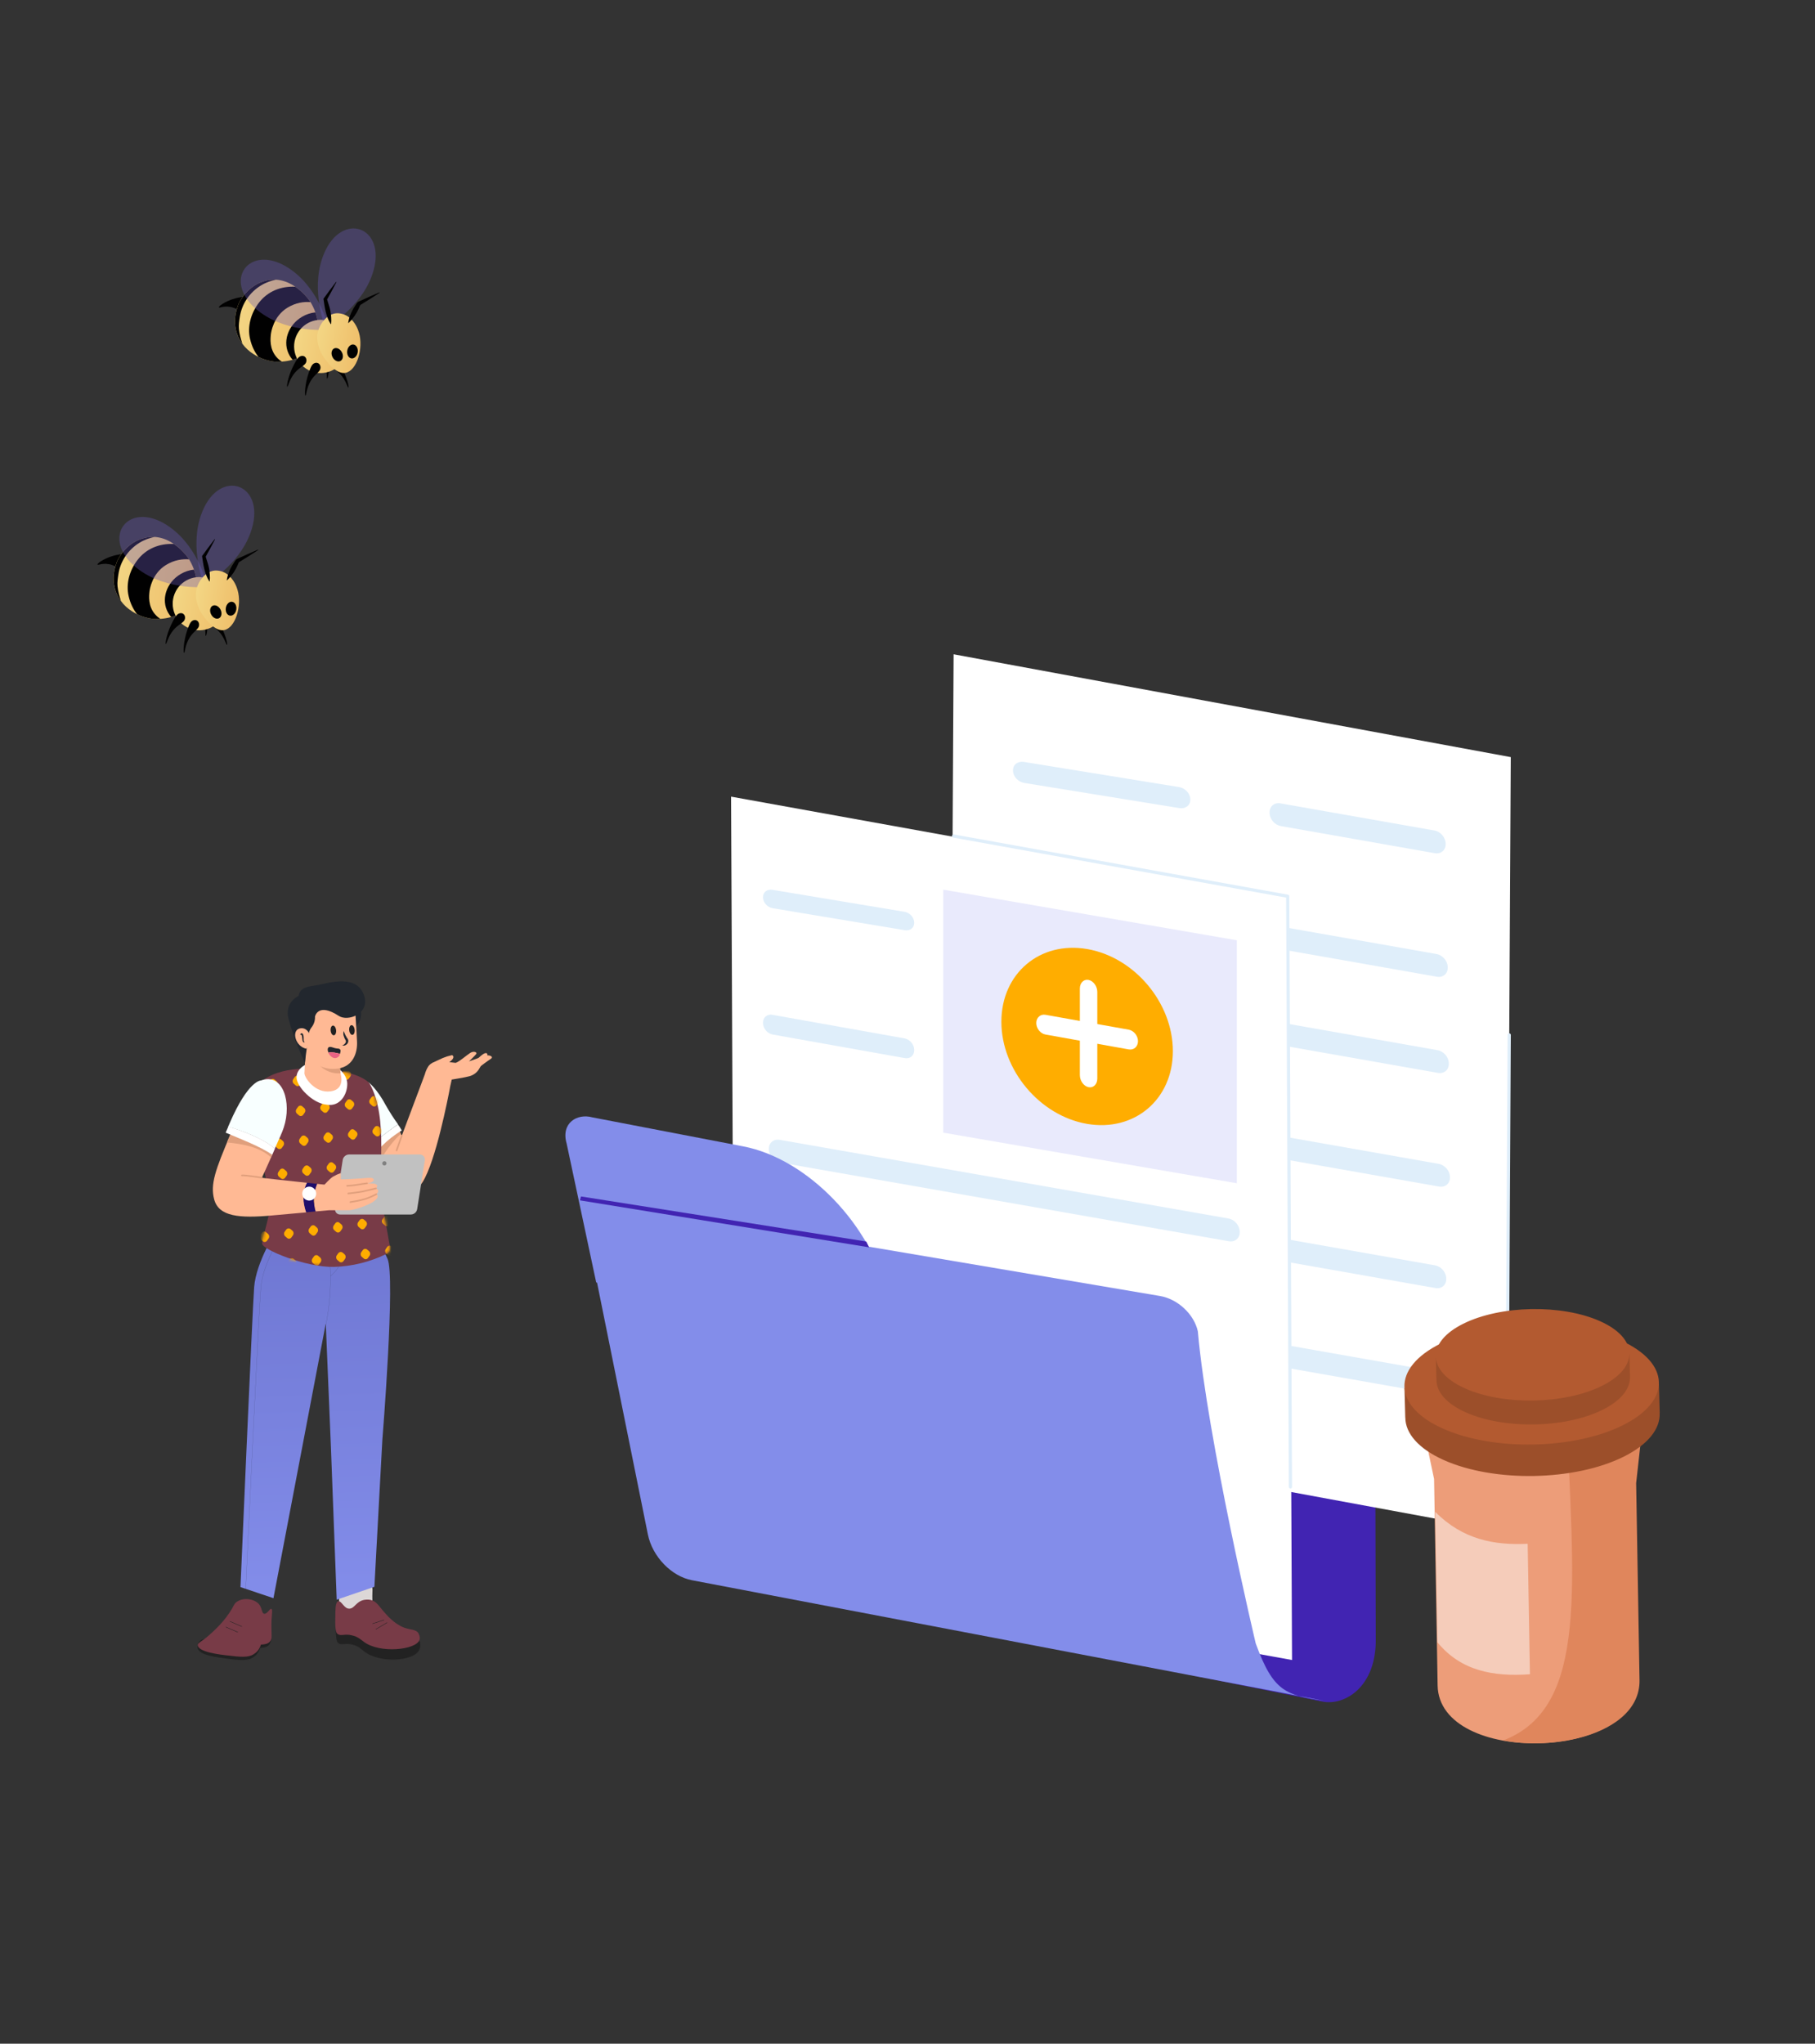 <svg xmlns="http://www.w3.org/2000/svg" width="596" height="671" viewBox="0 0 596 671" fill="none"><rect x="0" y="0" width="596" height="671" fill="#333333" stroke="none"/><path d="M434.189 558.666L248.302 521.165L254.226 351.752L436.678 389.614C444.712 391.232 451.512 400.142 451.441 408.951L451.763 537.776C452.099 553.855 441.557 560.152 434.189 558.666Z" fill="#4124B2"></path><path d="M494.692 502.914L311.734 469.149L313.143 214.818L496.1 248.581L494.692 502.914Z" fill="white"></path><path d="M472.563 389.578L326.215 363.798C324.224 363.444 322.567 361.535 322.528 359.552L322.524 359.312C322.489 357.329 324.088 355.992 326.083 356.341L472.431 382.125C474.423 382.475 476.08 384.385 476.119 386.371L476.123 386.612C476.154 388.594 474.555 389.932 472.563 389.578Z" fill="#DFEEFA"></path><path d="M472.197 352.255L325.84 326.475C323.85 326.121 322.198 324.211 322.159 322.229L322.155 321.988C322.12 320.002 323.718 318.668 325.708 319.018L472.064 344.802C474.055 345.152 475.711 347.062 475.75 349.044L475.754 349.288C475.785 351.271 474.183 352.609 472.197 352.255Z" fill="#DFEEFA"></path><path d="M471.845 320.683L325.492 294.9C323.502 294.55 321.843 292.64 321.812 290.657L321.804 290.415C321.769 288.432 323.37 287.096 325.359 287.447L471.712 313.23C473.702 313.58 475.357 315.489 475.396 317.472L475.4 317.716C475.435 319.698 473.834 321.036 471.845 320.683Z" fill="#DFEEFA"></path><path d="M471.355 422.898L325.002 397.114C323.011 396.764 321.353 394.855 321.322 392.872L321.318 392.628C321.283 390.645 322.883 389.311 324.87 389.661L471.227 415.445C473.215 415.795 474.873 417.705 474.908 419.687L474.912 419.931C474.947 421.914 473.347 423.248 471.355 422.898Z" fill="#DFEEFA"></path><path d="M472.645 457.922L326.293 432.138C324.301 431.785 322.644 429.879 322.613 427.893L322.609 427.652C322.57 425.669 324.173 424.332 326.161 424.682L472.516 450.466C474.504 450.819 476.162 452.729 476.197 454.711L476.201 454.952C476.236 456.934 474.637 458.272 472.645 457.922Z" fill="#DFEEFA"></path><path d="M387.284 265.322L336.361 257.063C334.357 256.739 332.687 254.969 332.651 253.131L332.647 252.905C332.614 251.067 334.225 249.83 336.229 250.155L387.152 258.414C389.16 258.738 390.826 260.509 390.862 262.346L390.866 262.573C390.903 264.41 389.288 265.647 387.284 265.322Z" fill="#DFEEFA"></path><path d="M471.155 280.126L420.582 271.217C418.591 270.864 416.934 268.954 416.903 266.971L416.899 266.73C416.86 264.747 418.459 263.412 420.45 263.761L471.023 272.672C473.014 273.022 474.671 274.932 474.706 276.916L474.714 277.158C474.745 279.141 473.146 280.477 471.155 280.126Z" fill="#DFEEFA"></path><path d="M424.271 545.022L241.222 511.969L240.065 261.556L423.114 294.609L424.271 545.022Z" fill="white"></path><path d="M313.03 275.005L422.332 294.701L423.231 488.189C423.231 488.481 423.464 488.711 423.755 488.711C424.043 488.711 424.276 488.474 424.272 488.186L423.373 294.26C423.373 294.008 423.195 293.793 422.947 293.749L313.216 273.972C312.932 273.921 312.663 274.111 312.612 274.395C312.561 274.68 312.747 274.95 313.03 275.005Z" fill="#DFEEFA"></path><path d="M495.291 489.347L496.118 339.793C496.118 339.505 495.889 339.268 495.596 339.268C495.307 339.265 495.075 339.498 495.071 339.786L494.248 489.343C494.244 489.631 494.477 489.865 494.766 489.868C495.055 489.868 495.291 489.635 495.291 489.347Z" fill="#DFEEFA"></path><path d="M434.769 558.384L227.209 518.827C220.456 517.54 214.209 511.044 212.743 503.785L190.435 393.267L380.913 425.507C386.747 426.495 392.114 431.504 393.34 437.107C396.471 472.548 412.345 539.564 412.345 539.564C418.146 555.547 422.28 556.521 434.769 558.384Z" fill="#838DEA"></path><path d="M406.137 388.495L309.739 371.88V292.098L406.137 308.712V388.495Z" fill="#E9EAFC"></path><path d="M385.14 345.116C385.14 360.971 372.532 371.663 356.982 369C341.432 366.337 328.828 351.329 328.828 335.473C328.828 319.622 341.432 308.93 356.982 311.593C372.532 314.256 385.14 329.265 385.14 345.116Z" fill="#FFAD00"></path><path d="M357.459 356.951C355.886 356.64 354.598 354.862 354.598 352.998V324.549C354.598 322.688 355.886 321.421 357.459 321.732C359.036 322.043 360.324 323.825 360.324 325.685V354.134C360.324 355.998 359.036 357.266 357.459 356.951Z" fill="white"></path><path d="M340.281 335.881C340.281 334.097 341.652 332.882 343.324 333.185L370.64 338.065C372.316 338.364 373.686 340.068 373.686 341.851C373.686 343.634 372.316 344.846 370.64 344.546L343.324 339.663C341.652 339.364 340.281 337.66 340.281 335.881Z" fill="white"></path><path d="M297.14 305.414L253.728 298.186C252.019 297.905 250.596 296.354 250.568 294.746L250.564 294.549C250.532 292.94 251.907 291.858 253.617 292.143L297.029 299.367C298.739 299.652 300.161 301.203 300.19 302.811L300.193 303.008C300.222 304.617 298.85 305.699 297.14 305.414Z" fill="#DFEEFA"></path><path d="M297.14 347.406L253.728 339.662C252.019 339.357 250.596 337.699 250.568 335.975L250.564 335.765C250.532 334.041 251.907 332.882 253.617 333.187L297.029 340.927C298.739 341.233 300.161 342.894 300.19 344.617L300.193 344.828C300.222 346.551 298.85 347.711 297.14 347.406Z" fill="#DFEEFA"></path><path d="M403.514 407.528L256.187 381.7C254.184 381.35 252.514 379.437 252.481 377.451L252.474 377.206C252.441 375.22 254.052 373.884 256.055 374.235L403.382 400.063C405.385 400.413 407.054 402.326 407.087 404.312L407.091 404.557C407.128 406.542 405.517 407.879 403.514 407.528Z" fill="#DFEEFA"></path><path d="M294.467 440.035L195.776 421.056L186.072 375.474C184.116 368.675 189.528 365.479 194.522 366.859L244.045 376.381C265.278 380.465 286.486 402.537 291.411 425.679L294.467 440.035Z" fill="#838DEA"></path><path d="M284.446 407.619L190.791 392.826L190.435 394.108L285.4 409.528" fill="#4124B2"></path><path d="M538.064 551.625C538.522 578.097 472.533 579.843 472.079 553.37L470.915 485.589L466.089 462.706L539.566 463.489L536.952 486.962L538.064 551.625Z" fill="#ED9D79"></path><path d="M502.392 549.7C490.503 550.546 479.72 548.665 472.011 539.197L471.27 496.354C480.356 505.538 490.782 507.4 501.647 506.857L502.392 549.7Z" fill="#F5CCBA"></path><path d="M514.444 463.213C516.409 519.675 522.081 560.561 493.609 571.429C501.315 572.868 510.009 572.646 517.668 570.824C529.299 568.054 538.549 561.593 538.378 551.622L537.269 486.96L539.881 463.487L514.444 463.213Z" fill="#E0865C"></path><path d="M544.992 463.93H545.009L544.75 454.235L539.104 454.341C537.279 452.916 535.079 451.571 532.405 450.376C515.884 442.967 489.433 443.448 473.326 451.451C470.716 452.745 468.585 454.166 466.843 455.657L461.196 455.759L461.455 465.453H461.472C461.511 470.562 465.713 475.61 474.068 479.356C490.589 486.765 517.044 486.284 533.151 478.281C541.295 474.232 545.221 469.035 544.992 463.93Z" fill="#9C4F2A"></path><path d="M532.874 467.953C516.764 475.957 490.314 476.441 473.792 469.032C457.269 461.623 456.94 449.13 473.046 441.127C489.157 433.124 515.606 432.639 532.124 440.048C548.651 447.457 548.981 459.95 532.874 467.953Z" fill="#B35A30"></path><path d="M535.239 451.961H535.252L535.056 444.585L530.76 444.665C529.369 443.579 527.698 442.559 525.665 441.647C513.096 436.01 492.973 436.378 480.715 442.467C478.732 443.452 477.116 444.534 475.785 445.667L471.493 445.744L471.689 453.12L471.702 453.116C471.731 457.005 474.926 460.846 481.285 463.696C493.853 469.33 513.976 468.966 526.23 462.876C532.428 459.797 535.413 455.846 535.239 451.961Z" fill="#9C4F2A"></path><path d="M526.018 455.023C513.765 461.11 493.64 461.478 481.075 455.84C468.506 450.206 468.25 440.701 480.507 434.611C492.756 428.525 512.881 428.157 525.45 433.791C538.02 439.429 538.272 448.934 526.018 455.023Z" fill="#B35A30"></path><path d="M64.89 541.121C64.746 540.186 65.182 539.344 65.182 539.344C65.837 538.083 67.312 538.173 68.884 537.672C71.737 536.622 73.602 533.429 76.098 529.125C76.753 527.864 76.995 527.295 77.818 526.822C79.826 525.479 83.185 525.881 84.828 527.672C85.938 529.071 85.669 530.701 86.54 530.844C87.555 531.011 88.477 529.033 88.887 529.252C89.298 529.473 87.966 531.23 88.18 533.547C88.373 535.1 89.097 535.219 89.119 536.897C89.143 537.66 89.214 539.041 88.293 540.106C87.228 541.148 85.609 541.034 85.463 541.01C85.173 541.874 84.688 543.011 83.502 543.881C82.122 545.022 80.284 545.329 75.765 544.737C70.664 544.05 65.54 543.51 64.89 541.121Z" fill="#222222"></path><path d="M64.925 540.177C64.925 539.267 66.144 539.165 68.97 536.598C70.383 535.315 73.72 532.379 76.228 528.094C76.886 526.837 77.128 526.272 77.957 525.802C79.98 524.467 83.368 524.874 85.028 526.663C86.15 528.059 85.883 529.683 86.76 529.828C87.785 529.996 88.563 528.002 89.124 528.246C89.685 528.49 89.028 530.655 89.129 534.613C89.155 537.194 89.449 538.151 88.547 539.063C87.816 539.853 86.452 539.931 85.695 539.959C85.404 540.819 84.917 541.952 83.723 542.816C82.334 543.951 80.482 544.252 75.923 543.654C71.486 543.226 65.17 542.339 64.925 540.177Z" fill="#783B47"></path><path d="M75.533 532.352L79.406 534.027" stroke="#222222" stroke-width="0.133" stroke-miterlimit="10" stroke-linecap="round" stroke-linejoin="round"></path><path d="M74.191 534.207L78.064 535.882" stroke="#222222" stroke-width="0.133" stroke-miterlimit="10" stroke-linecap="round" stroke-linejoin="round"></path><path d="M111.35 526.671C111.361 524.523 111.359 522.771 111.359 522.771C112.854 519.275 122.484 517.523 122.314 522C122.194 524.623 122.285 527.27 122.586 529.893C118.585 531.135 113.899 530.674 111.35 526.671Z" fill="#DCD7D7"></path><path d="M111.261 528.191C110.301 528.399 110.32 530.649 110.289 534.167C110.188 538.675 110.792 539.336 111.079 539.457C112.118 540.368 113.434 539.291 115.71 539.974C117.689 540.398 118.747 541.589 119.627 542.231C124.495 546.107 135.874 545.588 137.686 541.662C138.419 540.204 137.856 538.133 136.826 537.363C135.659 536.6 134.62 537.658 132.651 537.374C129.98 537 128.13 534.458 125.687 531.394C124.312 529.663 123.511 528.172 121.67 527.739C120.682 527.528 119.86 527.725 119.583 527.745C116.98 528.351 116.583 530.63 114.921 530.747C113.121 530.874 112.36 527.973 111.261 528.191Z" fill="#222222"></path><path d="M111.106 525.746C110.134 525.949 110.145 528.087 110.099 531.434C109.978 535.722 110.584 536.346 110.874 536.46C111.92 537.323 113.255 536.293 115.552 536.934C117.549 537.328 118.613 538.456 119.5 539.062C124.701 542.975 136.575 541.738 137.75 538.446C138.106 537.485 137.47 536.459 137.461 536.327C136.657 534.912 134.847 535.173 132.68 534.39C129.208 533.03 126.892 530.117 125.669 528.732C124.287 527.091 123.484 525.677 121.626 525.272C120.627 525.075 119.797 525.268 119.517 525.288C116.884 525.873 116.473 528.043 114.793 528.161C112.973 528.289 112.217 525.535 111.106 525.746Z" fill="#783B47"></path><path d="M126.079 531.88L122.375 533.088" stroke="#222222" stroke-width="0.133" stroke-miterlimit="10" stroke-linecap="round" stroke-linejoin="round"></path><path d="M127.088 532.756L123.451 534.908" stroke="#222222" stroke-width="0.133" stroke-miterlimit="10" stroke-linecap="round" stroke-linejoin="round"></path><path d="M91.006 403.578C91.006 403.578 84.073 414.223 83.455 422.631C82.838 431.04 78.965 521.081 78.965 521.081L89.795 524.724C95.522 494.666 101.249 464.607 106.976 434.549L108.681 475.528L110.563 525.222L122.943 520.983L125.551 472.808C125.551 472.808 129.914 418.868 127.238 413.259C124.56 407.65 122.55 402.465 122.55 402.465L91.006 403.578Z" fill="url(#paint0_linear_610_5920)"></path><path opacity="0.33" d="M93.612 403.486C93.612 403.486 86.291 414.256 85.675 422.664C84.927 431.077 80.685 521.803 80.685 521.803" stroke="black" stroke-width="0.062" stroke-miterlimit="10"></path><path opacity="0.33" d="M106.648 403.026C107.264 405.688 107.758 408.579 108.128 411.697C109.106 420.944 108.221 429.137 106.885 435.67" stroke="black" stroke-width="0.062" stroke-miterlimit="10"></path><path opacity="0.33" d="M110.432 403.005C110.901 405.224 111.679 408.775 111.801 412.237C111.825 412.908 111.86 413.913 111.512 415.156C110.793 416.97 109.403 418.248 108.514 418.951" stroke="black" stroke-width="0.062" stroke-miterlimit="10"></path><path d="M120.501 382.172C126.13 389.783 132.068 393.215 137.126 389.959C141.48 387.144 145.922 366.377 147.373 359.117C147.681 357.533 147.857 356.609 147.857 356.609L148.341 354.453C148.341 354.453 153.003 353.705 154.146 353.353C154.86 353.165 155.526 352.828 156.102 352.366C156.678 351.904 157.15 351.326 157.489 350.67C158.412 348.998 160.919 346.182 159.732 345.786C158.544 345.39 155.378 349.262 155.378 349.262C153.039 349.28 150.702 349.133 148.385 348.822C144.163 348.294 142.008 348.294 140.688 350.054C140.148 350.877 139.747 351.784 139.501 352.737L138.533 355.333L131.936 372.888C131.936 372.888 131.628 372.316 131.144 371.392C126.438 374.076 123.36 378.036 120.501 382.172Z" fill="#FFB994"></path><path d="M122.833 385.076C122 384.154 121.222 383.184 120.502 382.172C123.361 378.08 126.483 374.076 131.189 371.393C131.365 371.745 131.497 372.009 131.629 372.229C127.759 375.88 124.944 380.28 122.833 385.076Z" fill="#E09F7C"></path><path d="M131.936 371.173C127.23 373.901 123.315 378.08 120.457 382.172C119.797 381.248 119.093 380.28 118.433 379.268C122.196 375.547 126.288 372.174 130.66 369.193C131.148 369.81 131.575 370.473 131.936 371.173Z" fill="white"></path><path d="M121.204 355.509C121.204 355.509 123.843 357.533 126.746 362.989C127.95 365.114 129.272 367.17 130.704 369.149C126.342 372.144 122.251 375.515 118.477 379.224C117.686 377.992 116.894 376.672 116.102 375.308C109.241 363.077 117.026 353.266 121.204 355.509Z" fill="#F8FFFF"></path><path d="M131.936 372.889C131.936 372.889 131.012 375.441 130.22 377.728" stroke="#E09F7C" stroke-width="0.519" stroke-linecap="round" stroke-linejoin="round"></path><path d="M157.884 350.01C157.884 350.01 160.039 348.382 161.183 347.634C162.326 346.886 160.435 346.05 158.72 346.754C157.004 347.458 154.014 348.47 154.014 348.47C154.014 348.47 155.861 346.71 156.345 346.094C156.828 345.478 155.597 344.95 154.41 345.698C153.222 346.446 151.199 348.294 149.792 348.91C148.384 349.526 148.428 351.11 149.132 351.374C149.836 351.638 155.201 351.066 157.884 350.01Z" fill="#FFB994"></path><path d="M142.052 348.954C142.052 348.954 144.427 347.766 145.395 347.37C146.348 346.976 147.334 346.667 148.342 346.446C148.737 346.402 149.485 347.15 148.034 348.338C146.582 349.526 145.747 350.23 145.747 350.23C145.747 350.23 141.349 350.406 142.052 348.954Z" fill="#FFB994"></path><path d="M121.371 355.752C121.371 355.752 118.819 351.926 106.235 350.957C93.65 349.988 86.214 353.04 83.574 357.835C80.934 362.63 88.106 389.51 88.766 393.24C89.426 396.969 86.082 406.317 86.082 408.303C86.082 410.289 100.515 416.149 109.623 415.955C115.618 415.792 121.524 414.327 127.004 411.645C127.387 411.453 127.701 411.123 127.893 410.709C128.084 410.296 128.143 409.823 128.06 409.368C127.532 406.462 126.388 399.827 125.288 394.063C123.835 386.362 127.84 367.231 121.371 355.752Z" fill="#783B47"></path><mask id="mask0_610_5920" style="mask-type:luminance" maskUnits="userSpaceOnUse" x="82" y="350" width="46" height="66"><path d="M121.205 355.786C121.205 355.786 118.654 351.962 106.075 350.994C93.497 350.026 86.064 353.076 83.425 357.868C80.786 362.66 87.955 389.525 88.615 393.253C89.275 396.98 85.932 406.322 85.932 408.307C85.932 410.292 100.358 416.149 109.462 415.955C115.454 415.792 121.357 414.328 126.834 411.647C127.218 411.455 127.531 411.126 127.723 410.712C127.914 410.299 127.973 409.827 127.89 409.372C127.362 406.468 126.218 399.836 125.119 394.076C123.668 386.379 127.67 367.259 121.205 355.786Z" fill="white"></path></mask><g mask="url(#mask0_610_5920)"><path d="M127.186 409.372L126.702 410.049C126.619 410.163 126.558 410.294 126.522 410.434C126.487 410.574 126.476 410.72 126.493 410.865C126.509 411.009 126.552 411.149 126.618 411.275C126.684 411.401 126.772 411.511 126.878 411.598L127.494 412.131C127.597 412.222 127.716 412.289 127.843 412.329C127.97 412.368 128.103 412.379 128.234 412.361C128.366 412.343 128.492 412.296 128.607 412.223C128.721 412.151 128.821 412.053 128.901 411.937L129.341 411.26C129.423 411.146 129.484 411.015 129.52 410.875C129.556 410.735 129.566 410.589 129.55 410.444C129.534 410.3 129.491 410.161 129.425 410.035C129.359 409.909 129.27 409.798 129.165 409.711L128.549 409.178C128.341 409.018 128.086 408.949 127.833 408.984C127.581 409.02 127.35 409.158 127.186 409.372Z" fill="#FFAD00"></path><path d="M126.13 399.594L125.646 400.272C125.564 400.385 125.503 400.516 125.467 400.656C125.431 400.796 125.421 400.942 125.437 401.087C125.454 401.231 125.496 401.371 125.562 401.497C125.628 401.623 125.717 401.733 125.822 401.821L126.438 402.353C126.541 402.444 126.66 402.511 126.787 402.551C126.914 402.59 127.048 402.601 127.179 402.583C127.31 402.565 127.437 402.518 127.551 402.446C127.666 402.373 127.766 402.275 127.845 402.159L128.329 401.482C128.412 401.368 128.473 401.237 128.509 401.097C128.545 400.957 128.555 400.811 128.538 400.666C128.522 400.522 128.479 400.383 128.413 400.257C128.347 400.131 128.259 400.02 128.153 399.933L127.537 399.4C127.434 399.309 127.315 399.242 127.188 399.203C127.061 399.163 126.928 399.152 126.797 399.17C126.665 399.188 126.539 399.235 126.424 399.308C126.31 399.38 126.21 399.478 126.13 399.594Z" fill="#FFAD00"></path><path d="M125.073 389.768L124.59 390.445C124.507 390.559 124.446 390.69 124.41 390.83C124.374 390.97 124.364 391.116 124.381 391.261C124.397 391.405 124.439 391.544 124.506 391.67C124.572 391.796 124.66 391.907 124.766 391.994L125.381 392.527C125.485 392.618 125.603 392.685 125.731 392.724C125.858 392.764 125.991 392.775 126.122 392.757C126.253 392.739 126.38 392.692 126.494 392.619C126.609 392.547 126.709 392.449 126.789 392.333L127.272 391.656C127.355 391.542 127.416 391.411 127.452 391.271C127.488 391.131 127.498 390.985 127.482 390.84C127.465 390.696 127.423 390.556 127.357 390.43C127.29 390.304 127.202 390.194 127.097 390.106L126.481 389.574C126.378 389.483 126.259 389.416 126.132 389.376C126.004 389.337 125.871 389.326 125.74 389.344C125.609 389.362 125.482 389.409 125.368 389.482C125.253 389.554 125.153 389.652 125.073 389.768Z" fill="#FFAD00"></path><path d="M124.019 379.941L123.535 380.619C123.452 380.732 123.391 380.863 123.355 381.003C123.319 381.143 123.309 381.29 123.326 381.434C123.342 381.579 123.385 381.718 123.451 381.844C123.517 381.97 123.605 382.08 123.711 382.168L124.327 382.7C124.43 382.791 124.549 382.858 124.676 382.898C124.803 382.937 124.936 382.948 125.067 382.93C125.199 382.912 125.325 382.866 125.44 382.793C125.554 382.72 125.654 382.623 125.734 382.507L126.218 381.829C126.3 381.715 126.361 381.585 126.397 381.445C126.433 381.304 126.443 381.158 126.427 381.014C126.411 380.869 126.368 380.73 126.302 380.604C126.236 380.478 126.147 380.368 126.042 380.28L125.426 379.747C125.213 379.576 124.949 379.501 124.688 379.537C124.426 379.573 124.187 379.717 124.019 379.941Z" fill="#FFAD00"></path><path d="M119.137 410.437L118.653 411.115C118.571 411.228 118.509 411.359 118.474 411.499C118.438 411.639 118.428 411.786 118.444 411.93C118.46 412.075 118.503 412.214 118.569 412.34C118.635 412.466 118.724 412.576 118.829 412.664L119.445 413.196C119.548 413.287 119.667 413.354 119.794 413.394C119.921 413.433 120.054 413.445 120.186 413.426C120.317 413.408 120.443 413.362 120.558 413.289C120.672 413.216 120.772 413.119 120.852 413.003L121.336 412.325C121.419 412.211 121.48 412.081 121.516 411.941C121.551 411.801 121.561 411.654 121.545 411.51C121.529 411.365 121.486 411.226 121.42 411.1C121.354 410.974 121.266 410.864 121.16 410.776L120.544 410.244C120.332 410.072 120.067 409.997 119.806 410.033C119.544 410.069 119.305 410.213 119.137 410.437Z" fill="#FFAD00"></path><path d="M118.081 400.61L117.597 401.288C117.515 401.402 117.454 401.533 117.418 401.673C117.382 401.813 117.372 401.959 117.388 402.104C117.405 402.248 117.447 402.387 117.513 402.513C117.58 402.639 117.668 402.749 117.773 402.837L118.389 403.37C118.492 403.461 118.611 403.528 118.738 403.567C118.866 403.607 118.999 403.618 119.13 403.6C119.261 403.582 119.388 403.535 119.502 403.462C119.617 403.389 119.717 403.292 119.797 403.176L120.28 402.498C120.363 402.385 120.424 402.254 120.46 402.114C120.496 401.974 120.506 401.827 120.489 401.683C120.473 401.539 120.431 401.399 120.364 401.273C120.298 401.147 120.21 401.037 120.104 400.949L119.489 400.417C119.276 400.245 119.012 400.17 118.75 400.206C118.488 400.242 118.249 400.387 118.081 400.61Z" fill="#FFAD00"></path><path d="M117.07 390.784L116.586 391.462C116.503 391.576 116.442 391.706 116.406 391.846C116.37 391.986 116.36 392.133 116.377 392.277C116.393 392.422 116.436 392.561 116.502 392.687C116.568 392.813 116.656 392.923 116.762 393.011L117.377 393.543C117.481 393.634 117.599 393.702 117.727 393.741C117.854 393.781 117.987 393.792 118.118 393.774C118.249 393.756 118.376 393.709 118.49 393.636C118.605 393.563 118.705 393.466 118.785 393.35L119.269 392.672C119.351 392.558 119.412 392.428 119.448 392.288C119.484 392.148 119.494 392.001 119.478 391.857C119.461 391.712 119.419 391.573 119.353 391.447C119.287 391.321 119.198 391.211 119.093 391.123L118.477 390.591C118.262 390.427 117.999 390.356 117.74 390.392C117.48 390.428 117.241 390.567 117.07 390.784Z" fill="#FFAD00"></path><path d="M116.014 380.957L115.53 381.635C115.447 381.749 115.386 381.879 115.351 382.019C115.315 382.16 115.305 382.306 115.321 382.45C115.337 382.595 115.38 382.734 115.446 382.86C115.512 382.986 115.601 383.096 115.706 383.184L116.322 383.717C116.425 383.807 116.544 383.875 116.671 383.914C116.798 383.954 116.931 383.965 117.063 383.947C117.194 383.929 117.32 383.882 117.435 383.809C117.549 383.736 117.649 383.639 117.729 383.523L118.213 382.845C118.295 382.732 118.357 382.601 118.392 382.461C118.428 382.321 118.438 382.174 118.422 382.03C118.406 381.885 118.363 381.746 118.297 381.62C118.231 381.494 118.142 381.384 118.037 381.296L117.421 380.764C117.205 380.602 116.943 380.533 116.684 380.568C116.425 380.604 116.187 380.742 116.014 380.957Z" fill="#FFAD00"></path><path d="M111.088 411.454L110.604 412.132C110.522 412.245 110.461 412.376 110.425 412.516C110.389 412.656 110.379 412.803 110.395 412.947C110.412 413.091 110.454 413.231 110.52 413.357C110.586 413.483 110.675 413.593 110.78 413.681L111.396 414.213C111.499 414.304 111.618 414.371 111.745 414.411C111.872 414.45 112.006 414.461 112.137 414.443C112.268 414.425 112.395 414.378 112.509 414.306C112.624 414.233 112.724 414.135 112.803 414.019L113.287 413.342C113.37 413.228 113.431 413.097 113.467 412.957C113.503 412.817 113.513 412.671 113.496 412.526C113.48 412.382 113.437 412.243 113.371 412.117C113.305 411.991 113.217 411.881 113.111 411.793L112.495 411.26C112.279 411.1 112.018 411.031 111.759 411.066C111.5 411.102 111.262 411.24 111.088 411.454Z" fill="#FFAD00"></path><path d="M110.077 401.676L109.594 402.353C109.511 402.467 109.45 402.598 109.414 402.738C109.378 402.878 109.368 403.024 109.384 403.169C109.401 403.313 109.443 403.452 109.509 403.578C109.576 403.704 109.664 403.815 109.769 403.902L110.385 404.435C110.488 404.526 110.607 404.593 110.734 404.632C110.862 404.672 110.995 404.683 111.126 404.665C111.257 404.647 111.384 404.6 111.498 404.527C111.613 404.455 111.713 404.357 111.793 404.241L112.276 403.563C112.359 403.45 112.42 403.319 112.456 403.179C112.492 403.039 112.502 402.892 112.486 402.748C112.469 402.604 112.427 402.464 112.36 402.338C112.294 402.212 112.206 402.102 112.1 402.014L111.485 401.482C111.382 401.39 111.263 401.322 111.136 401.281C111.008 401.241 110.875 401.229 110.743 401.248C110.612 401.266 110.485 401.313 110.371 401.387C110.256 401.46 110.156 401.558 110.077 401.676Z" fill="#FFAD00"></path><path d="M109.022 391.849L108.538 392.526C108.455 392.64 108.394 392.771 108.358 392.911C108.322 393.051 108.312 393.197 108.329 393.342C108.345 393.486 108.388 393.625 108.454 393.751C108.52 393.877 108.608 393.988 108.714 394.075L109.33 394.608C109.433 394.699 109.552 394.766 109.679 394.805C109.806 394.845 109.939 394.856 110.07 394.838C110.202 394.82 110.328 394.773 110.443 394.7C110.557 394.628 110.657 394.53 110.737 394.414L111.221 393.737C111.303 393.623 111.364 393.492 111.4 393.352C111.436 393.212 111.446 393.066 111.43 392.921C111.413 392.777 111.371 392.637 111.305 392.511C111.239 392.385 111.15 392.275 111.045 392.188L110.429 391.655C110.326 391.564 110.207 391.497 110.08 391.457C109.953 391.418 109.819 391.407 109.688 391.425C109.557 391.443 109.43 391.49 109.316 391.563C109.202 391.635 109.101 391.733 109.022 391.849Z" fill="#FFAD00"></path><path d="M107.966 382.022L107.482 382.7C107.4 382.813 107.339 382.944 107.303 383.084C107.267 383.224 107.257 383.371 107.273 383.515C107.289 383.66 107.332 383.799 107.398 383.925C107.464 384.051 107.553 384.161 107.658 384.249L108.274 384.781C108.377 384.872 108.496 384.939 108.623 384.979C108.75 385.018 108.884 385.029 109.015 385.011C109.146 384.993 109.273 384.947 109.387 384.874C109.501 384.801 109.602 384.704 109.681 384.588L110.165 383.91C110.248 383.796 110.309 383.666 110.345 383.526C110.381 383.385 110.391 383.239 110.374 383.095C110.358 382.95 110.315 382.811 110.249 382.685C110.183 382.559 110.095 382.449 109.989 382.361L109.373 381.828C109.27 381.738 109.151 381.67 109.024 381.631C108.897 381.591 108.764 381.58 108.633 381.598C108.501 381.616 108.375 381.663 108.26 381.736C108.146 381.809 108.046 381.906 107.966 382.022Z" fill="#FFAD00"></path><path d="M103.084 412.518L102.6 413.196C102.518 413.309 102.457 413.44 102.421 413.58C102.385 413.72 102.375 413.867 102.391 414.011C102.408 414.156 102.45 414.295 102.516 414.421C102.582 414.547 102.671 414.657 102.776 414.745L103.392 415.277C103.495 415.368 103.614 415.435 103.741 415.475C103.869 415.514 104.002 415.526 104.133 415.507C104.264 415.489 104.391 415.443 104.505 415.37C104.62 415.297 104.72 415.2 104.799 415.084L105.283 414.406C105.366 414.292 105.427 414.162 105.463 414.022C105.499 413.882 105.509 413.735 105.492 413.591C105.476 413.446 105.433 413.307 105.367 413.181C105.301 413.055 105.213 412.945 105.107 412.857L104.492 412.325C104.388 412.234 104.27 412.166 104.142 412.127C104.015 412.087 103.882 412.076 103.751 412.094C103.62 412.112 103.493 412.159 103.378 412.232C103.264 412.305 103.164 412.402 103.084 412.518Z" fill="#FFAD00"></path><path d="M102.028 402.692L101.544 403.37C101.461 403.483 101.4 403.614 101.364 403.754C101.328 403.894 101.318 404.041 101.335 404.185C101.351 404.329 101.394 404.469 101.46 404.595C101.526 404.721 101.614 404.831 101.72 404.919L102.335 405.451C102.439 405.542 102.557 405.609 102.685 405.649C102.812 405.688 102.945 405.699 103.076 405.681C103.207 405.663 103.334 405.617 103.449 405.544C103.563 405.471 103.663 405.374 103.743 405.258L104.227 404.58C104.309 404.466 104.37 404.336 104.406 404.195C104.442 404.055 104.452 403.909 104.436 403.765C104.419 403.62 104.377 403.481 104.311 403.355C104.245 403.229 104.156 403.119 104.051 403.031L103.435 402.498C103.222 402.327 102.958 402.252 102.696 402.288C102.435 402.324 102.195 402.468 102.028 402.692Z" fill="#FFAD00"></path><path d="M100.973 392.865L100.489 393.543C100.406 393.657 100.345 393.787 100.31 393.927C100.274 394.067 100.264 394.214 100.28 394.358C100.296 394.503 100.339 394.642 100.405 394.768C100.471 394.894 100.56 395.004 100.665 395.092L101.281 395.625C101.384 395.715 101.503 395.783 101.63 395.822C101.757 395.862 101.89 395.873 102.022 395.855C102.153 395.837 102.279 395.79 102.394 395.717C102.508 395.644 102.608 395.547 102.688 395.431L103.172 394.753C103.254 394.64 103.316 394.509 103.351 394.369C103.387 394.229 103.397 394.082 103.381 393.938C103.365 393.793 103.322 393.654 103.256 393.528C103.19 393.402 103.101 393.292 102.996 393.204L102.38 392.672C102.167 392.5 101.903 392.425 101.642 392.461C101.38 392.497 101.141 392.642 100.973 392.865Z" fill="#FFAD00"></path><path d="M99.917 383.039L99.433 383.717C99.351 383.83 99.29 383.961 99.254 384.101C99.218 384.241 99.208 384.388 99.224 384.532C99.241 384.676 99.283 384.816 99.349 384.942C99.415 385.068 99.504 385.178 99.609 385.266L100.225 385.798C100.328 385.889 100.447 385.956 100.574 385.996C100.702 386.035 100.835 386.046 100.966 386.028C101.097 386.01 101.224 385.963 101.338 385.891C101.453 385.818 101.553 385.72 101.632 385.604L102.116 384.927C102.199 384.813 102.26 384.682 102.296 384.542C102.332 384.402 102.342 384.256 102.325 384.111C102.309 383.967 102.266 383.828 102.2 383.702C102.134 383.576 102.046 383.465 101.94 383.378L101.325 382.845C101.108 382.685 100.847 382.616 100.588 382.651C100.329 382.687 100.091 382.825 99.917 383.039Z" fill="#FFAD00"></path><path d="M95.035 413.535L94.552 414.213C94.469 414.326 94.408 414.457 94.372 414.597C94.336 414.737 94.326 414.883 94.342 415.028C94.359 415.172 94.401 415.312 94.468 415.438C94.534 415.564 94.622 415.674 94.728 415.762L95.343 416.294C95.447 416.385 95.565 416.452 95.692 416.492C95.82 416.531 95.953 416.542 96.084 416.524C96.215 416.506 96.342 416.459 96.456 416.387C96.571 416.314 96.671 416.216 96.751 416.1L97.234 415.423C97.317 415.309 97.378 415.178 97.414 415.038C97.45 414.898 97.46 414.752 97.444 414.607C97.427 414.463 97.385 414.324 97.319 414.198C97.252 414.072 97.164 413.961 97.058 413.874L96.443 413.341C96.23 413.17 95.966 413.094 95.704 413.13C95.442 413.166 95.203 413.311 95.035 413.535Z" fill="#FFAD00"></path><path d="M93.98 403.709L93.496 404.386C93.413 404.5 93.352 404.631 93.316 404.771C93.28 404.911 93.27 405.057 93.287 405.202C93.303 405.346 93.346 405.486 93.412 405.612C93.478 405.738 93.566 405.848 93.672 405.935L94.288 406.468C94.391 406.559 94.51 406.626 94.637 406.666C94.764 406.705 94.897 406.716 95.028 406.698C95.16 406.68 95.286 406.633 95.401 406.56C95.515 406.488 95.615 406.39 95.695 406.274L96.179 405.597C96.261 405.483 96.322 405.352 96.358 405.212C96.394 405.072 96.404 404.926 96.388 404.781C96.371 404.637 96.329 404.498 96.263 404.372C96.197 404.246 96.108 404.135 96.003 404.048L95.387 403.515C95.171 403.354 94.909 403.286 94.65 403.321C94.391 403.357 94.153 403.494 93.98 403.709Z" fill="#FFAD00"></path><path d="M92.968 393.931L92.484 394.608C92.402 394.722 92.341 394.853 92.305 394.993C92.269 395.133 92.259 395.279 92.275 395.424C92.291 395.568 92.334 395.707 92.4 395.833C92.466 395.959 92.555 396.069 92.66 396.157L93.276 396.69C93.379 396.781 93.498 396.848 93.625 396.887C93.752 396.927 93.885 396.938 94.017 396.92C94.148 396.902 94.274 396.855 94.389 396.782C94.503 396.709 94.603 396.612 94.683 396.496L95.167 395.818C95.25 395.705 95.311 395.574 95.347 395.434C95.382 395.294 95.392 395.147 95.376 395.003C95.36 394.859 95.317 394.719 95.251 394.593C95.185 394.467 95.097 394.357 94.991 394.269L94.375 393.737C94.273 393.645 94.154 393.576 94.026 393.536C93.899 393.496 93.766 393.484 93.634 393.502C93.502 393.521 93.376 393.568 93.261 393.641C93.147 393.715 93.047 393.813 92.968 393.931Z" fill="#FFAD00"></path><path d="M91.912 384.104L91.428 384.782C91.346 384.896 91.285 385.026 91.249 385.166C91.213 385.306 91.203 385.453 91.219 385.597C91.236 385.742 91.278 385.881 91.344 386.007C91.411 386.133 91.499 386.243 91.605 386.331L92.22 386.863C92.323 386.954 92.442 387.021 92.569 387.061C92.697 387.101 92.83 387.112 92.961 387.094C93.092 387.075 93.219 387.029 93.333 386.956C93.448 386.883 93.548 386.786 93.628 386.67L94.111 385.992C94.194 385.878 94.255 385.748 94.291 385.608C94.327 385.468 94.337 385.321 94.32 385.177C94.304 385.032 94.262 384.893 94.195 384.767C94.129 384.641 94.041 384.531 93.935 384.443L93.32 383.911C93.217 383.819 93.098 383.751 92.971 383.711C92.843 383.671 92.71 383.66 92.579 383.678C92.447 383.696 92.321 383.743 92.206 383.817C92.092 383.89 91.992 383.988 91.912 384.104Z" fill="#FFAD00"></path><path d="M87.031 414.6L86.547 415.278C86.464 415.391 86.403 415.522 86.367 415.662C86.331 415.802 86.321 415.949 86.338 416.093C86.354 416.237 86.397 416.377 86.463 416.503C86.529 416.629 86.617 416.739 86.723 416.827L87.338 417.359C87.442 417.45 87.56 417.517 87.688 417.557C87.815 417.596 87.948 417.607 88.079 417.589C88.21 417.571 88.337 417.524 88.451 417.452C88.566 417.379 88.666 417.282 88.746 417.165L89.23 416.488C89.312 416.374 89.373 416.243 89.409 416.103C89.445 415.963 89.455 415.817 89.439 415.672C89.422 415.528 89.38 415.389 89.314 415.263C89.247 415.137 89.159 415.027 89.054 414.939L88.438 414.406C88.335 414.314 88.216 414.246 88.089 414.206C87.962 414.165 87.828 414.154 87.697 414.172C87.565 414.19 87.438 414.237 87.324 414.311C87.209 414.384 87.109 414.483 87.031 414.6Z" fill="#FFAD00"></path><path d="M85.975 404.774L85.491 405.451C85.408 405.565 85.347 405.696 85.311 405.836C85.275 405.976 85.266 406.122 85.282 406.267C85.298 406.411 85.341 406.55 85.407 406.676C85.473 406.802 85.561 406.913 85.667 407L86.283 407.533C86.386 407.624 86.505 407.691 86.632 407.73C86.759 407.77 86.892 407.781 87.023 407.763C87.155 407.745 87.281 407.698 87.396 407.625C87.51 407.553 87.61 407.455 87.69 407.339L88.174 406.661C88.257 406.548 88.317 406.417 88.353 406.277C88.389 406.137 88.399 405.99 88.383 405.846C88.367 405.702 88.324 405.562 88.258 405.436C88.192 405.31 88.103 405.2 87.998 405.112L87.382 404.58C87.279 404.488 87.16 404.421 87.033 404.381C86.906 404.341 86.772 404.33 86.641 404.348C86.51 404.366 86.383 404.413 86.269 404.486C86.154 404.559 86.054 404.657 85.975 404.774Z" fill="#FFAD00"></path><path d="M84.919 394.947L84.435 395.625C84.353 395.739 84.292 395.869 84.256 396.009C84.22 396.15 84.21 396.296 84.226 396.44C84.243 396.585 84.285 396.724 84.351 396.85C84.417 396.976 84.506 397.086 84.611 397.174L85.227 397.707C85.33 397.797 85.449 397.865 85.576 397.904C85.704 397.944 85.837 397.955 85.968 397.937C86.099 397.919 86.226 397.872 86.34 397.799C86.455 397.726 86.555 397.629 86.634 397.513L87.118 396.835C87.201 396.722 87.262 396.591 87.298 396.451C87.334 396.311 87.344 396.164 87.327 396.02C87.311 395.875 87.268 395.736 87.202 395.61C87.136 395.484 87.048 395.374 86.942 395.286L86.326 394.754C86.114 394.582 85.85 394.507 85.588 394.543C85.326 394.579 85.087 394.724 84.919 394.947Z" fill="#FFAD00"></path><path d="M83.865 385.12L83.381 385.798C83.298 385.912 83.237 386.042 83.201 386.182C83.165 386.322 83.155 386.469 83.171 386.613C83.188 386.758 83.231 386.897 83.297 387.023C83.363 387.149 83.451 387.259 83.557 387.347L84.172 387.879C84.276 387.97 84.394 388.037 84.522 388.077C84.649 388.117 84.782 388.128 84.913 388.11C85.044 388.092 85.171 388.045 85.285 387.972C85.4 387.899 85.5 387.802 85.58 387.686L86.064 387.008C86.146 386.894 86.207 386.764 86.243 386.624C86.279 386.484 86.289 386.337 86.273 386.193C86.256 386.048 86.214 385.909 86.148 385.783C86.081 385.657 85.993 385.547 85.888 385.459L85.272 384.927C85.059 384.755 84.795 384.68 84.533 384.716C84.272 384.752 84.032 384.896 83.865 385.12Z" fill="#FFAD00"></path><path d="M123.007 370.114L122.523 370.792C122.441 370.906 122.38 371.036 122.344 371.177C122.308 371.317 122.298 371.463 122.314 371.608C122.331 371.752 122.373 371.891 122.439 372.017C122.505 372.143 122.594 372.253 122.699 372.341L123.315 372.874C123.418 372.964 123.537 373.032 123.664 373.071C123.791 373.111 123.925 373.122 124.056 373.104C124.187 373.086 124.313 373.039 124.428 372.966C124.542 372.893 124.643 372.796 124.722 372.68L125.206 372.002C125.289 371.889 125.35 371.758 125.386 371.618C125.422 371.478 125.432 371.331 125.415 371.187C125.399 371.043 125.356 370.903 125.29 370.777C125.224 370.651 125.136 370.541 125.03 370.453L124.414 369.921C124.203 369.746 123.938 369.668 123.675 369.704C123.413 369.741 123.173 369.888 123.007 370.114Z" fill="#FFAD00"></path><path d="M121.951 360.288L121.468 360.966C121.385 361.08 121.324 361.21 121.288 361.351C121.252 361.491 121.242 361.637 121.258 361.782C121.275 361.926 121.317 362.065 121.383 362.191C121.45 362.317 121.538 362.427 121.643 362.515L122.259 363.048C122.362 363.139 122.481 363.206 122.608 363.245C122.736 363.285 122.869 363.296 123 363.278C123.131 363.26 123.258 363.213 123.372 363.14C123.487 363.067 123.587 362.97 123.667 362.854L124.15 362.176C124.233 362.063 124.294 361.932 124.33 361.792C124.366 361.652 124.376 361.505 124.36 361.361C124.343 361.217 124.301 361.077 124.234 360.951C124.168 360.825 124.08 360.715 123.974 360.627L123.359 360.095C123.143 359.933 122.881 359.864 122.622 359.899C122.363 359.935 122.124 360.073 121.951 360.288Z" fill="#FFAD00"></path><path d="M120.896 350.51L120.412 351.188C120.329 351.302 120.268 351.432 120.232 351.572C120.196 351.712 120.186 351.859 120.203 352.003C120.219 352.148 120.262 352.287 120.328 352.413C120.394 352.539 120.482 352.649 120.588 352.737L121.204 353.269C121.307 353.36 121.426 353.428 121.553 353.467C121.68 353.507 121.813 353.518 121.944 353.5C122.076 353.482 122.202 353.435 122.317 353.362C122.431 353.289 122.531 353.192 122.611 353.076L123.095 352.398C123.177 352.285 123.238 352.154 123.274 352.014C123.31 351.874 123.32 351.727 123.304 351.583C123.287 351.438 123.245 351.299 123.179 351.173C123.113 351.047 123.024 350.937 122.919 350.849L122.303 350.317C122.2 350.226 122.081 350.159 121.954 350.119C121.827 350.08 121.693 350.068 121.562 350.087C121.431 350.105 121.305 350.151 121.19 350.224C121.076 350.297 120.975 350.394 120.896 350.51Z" fill="#FFAD00"></path><path d="M114.959 371.18L114.475 371.857C114.393 371.971 114.332 372.102 114.296 372.242C114.26 372.382 114.25 372.528 114.266 372.673C114.283 372.817 114.325 372.957 114.391 373.083C114.457 373.209 114.546 373.319 114.651 373.406L115.267 373.939C115.37 374.03 115.489 374.097 115.616 374.137C115.744 374.176 115.877 374.187 116.008 374.169C116.139 374.151 116.266 374.104 116.38 374.031C116.495 373.959 116.595 373.861 116.674 373.745L117.158 373.068C117.241 372.954 117.302 372.823 117.338 372.683C117.374 372.543 117.384 372.397 117.367 372.252C117.351 372.108 117.308 371.969 117.242 371.843C117.176 371.717 117.088 371.606 116.982 371.519L116.367 370.986C116.263 370.895 116.145 370.828 116.017 370.789C115.89 370.749 115.757 370.738 115.626 370.756C115.495 370.774 115.368 370.821 115.253 370.894C115.139 370.966 115.039 371.064 114.959 371.18Z" fill="#FFAD00"></path><path d="M113.904 361.353L113.42 362.031C113.337 362.144 113.276 362.275 113.24 362.415C113.204 362.555 113.194 362.702 113.211 362.846C113.227 362.991 113.27 363.13 113.336 363.256C113.402 363.382 113.49 363.492 113.596 363.58L114.211 364.112C114.315 364.203 114.433 364.27 114.561 364.31C114.688 364.349 114.821 364.36 114.952 364.342C115.083 364.324 115.21 364.278 115.324 364.205C115.439 364.132 115.539 364.035 115.619 363.919L116.103 363.241C116.185 363.127 116.246 362.997 116.282 362.857C116.318 362.717 116.328 362.57 116.312 362.426C116.295 362.281 116.253 362.142 116.187 362.016C116.121 361.89 116.032 361.78 115.927 361.692L115.311 361.159C115.208 361.069 115.089 361.001 114.962 360.962C114.834 360.922 114.701 360.911 114.57 360.929C114.439 360.947 114.312 360.994 114.198 361.067C114.083 361.14 113.983 361.237 113.904 361.353Z" fill="#FFAD00"></path><path d="M112.848 351.527L112.364 352.204C112.281 352.318 112.22 352.449 112.185 352.589C112.149 352.729 112.139 352.875 112.155 353.02C112.171 353.164 112.214 353.303 112.28 353.429C112.346 353.555 112.435 353.665 112.54 353.753L113.156 354.286C113.259 354.377 113.378 354.444 113.505 354.483C113.632 354.523 113.765 354.534 113.897 354.516C114.028 354.498 114.154 354.451 114.269 354.378C114.383 354.305 114.483 354.208 114.563 354.092L115.047 353.414C115.129 353.301 115.191 353.17 115.226 353.03C115.262 352.89 115.272 352.743 115.256 352.599C115.24 352.455 115.197 352.315 115.131 352.189C115.065 352.063 114.976 351.953 114.871 351.865L114.255 351.333C114.042 351.161 113.778 351.086 113.517 351.122C113.255 351.158 113.016 351.303 112.848 351.527Z" fill="#FFAD00"></path><path d="M106.91 372.196L106.427 372.874C106.344 372.987 106.283 373.118 106.247 373.258C106.211 373.398 106.201 373.545 106.217 373.689C106.234 373.833 106.276 373.973 106.342 374.099C106.409 374.225 106.497 374.335 106.602 374.423L107.218 374.955C107.321 375.046 107.44 375.113 107.567 375.153C107.695 375.192 107.828 375.203 107.959 375.185C108.09 375.167 108.217 375.12 108.331 375.048C108.446 374.975 108.546 374.878 108.626 374.761L109.109 374.084C109.192 373.97 109.253 373.839 109.289 373.699C109.325 373.559 109.335 373.413 109.319 373.268C109.302 373.124 109.26 372.985 109.193 372.859C109.127 372.733 109.039 372.623 108.933 372.535L108.318 372.002C108.105 371.831 107.841 371.756 107.579 371.792C107.317 371.827 107.078 371.972 106.91 372.196Z" fill="#FFAD00"></path><path d="M105.854 362.369L105.37 363.047C105.287 363.161 105.226 363.291 105.19 363.431C105.154 363.571 105.144 363.718 105.161 363.862C105.177 364.007 105.22 364.146 105.286 364.272C105.352 364.398 105.44 364.508 105.546 364.596L106.162 365.128C106.265 365.219 106.384 365.287 106.511 365.326C106.638 365.366 106.771 365.377 106.902 365.359C107.034 365.341 107.16 365.294 107.275 365.221C107.389 365.148 107.489 365.051 107.569 364.935L108.053 364.257C108.135 364.143 108.196 364.013 108.232 363.873C108.268 363.733 108.278 363.586 108.262 363.442C108.245 363.297 108.203 363.158 108.137 363.032C108.071 362.906 107.982 362.796 107.877 362.708L107.261 362.176C107.048 362.004 106.784 361.929 106.522 361.965C106.261 362.001 106.022 362.146 105.854 362.369Z" fill="#FFAD00"></path><path d="M104.843 352.543L104.359 353.221C104.277 353.334 104.216 353.465 104.18 353.605C104.144 353.745 104.134 353.892 104.15 354.036C104.166 354.181 104.209 354.32 104.275 354.446C104.341 354.572 104.43 354.682 104.535 354.77L105.151 355.302C105.254 355.393 105.373 355.46 105.5 355.5C105.627 355.539 105.76 355.55 105.892 355.532C106.023 355.514 106.149 355.468 106.264 355.395C106.378 355.322 106.478 355.225 106.558 355.109L107.042 354.431C107.125 354.317 107.186 354.187 107.222 354.047C107.257 353.906 107.268 353.76 107.251 353.616C107.235 353.471 107.192 353.332 107.126 353.206C107.06 353.08 106.972 352.97 106.866 352.882L106.25 352.349C106.035 352.186 105.773 352.115 105.513 352.151C105.253 352.186 105.015 352.326 104.843 352.543Z" fill="#FFAD00"></path><path d="M98.906 373.213L98.422 373.89C98.339 374.004 98.278 374.135 98.242 374.275C98.206 374.415 98.196 374.561 98.213 374.706C98.229 374.85 98.272 374.989 98.338 375.115C98.404 375.241 98.492 375.351 98.598 375.439L99.213 375.972C99.317 376.063 99.435 376.13 99.563 376.169C99.69 376.209 99.823 376.22 99.954 376.202C100.085 376.184 100.212 376.137 100.326 376.064C100.441 375.991 100.541 375.894 100.621 375.778L101.105 375.1C101.187 374.987 101.248 374.856 101.284 374.716C101.32 374.576 101.33 374.429 101.314 374.285C101.297 374.141 101.255 374.001 101.189 373.875C101.122 373.749 101.034 373.639 100.929 373.551L100.313 373.019C100.098 372.855 99.835 372.784 99.576 372.82C99.316 372.856 99.077 372.996 98.906 373.213Z" fill="#FFAD00"></path><path d="M97.85 363.434L97.366 364.112C97.283 364.225 97.222 364.356 97.186 364.496C97.15 364.636 97.141 364.783 97.157 364.927C97.173 365.072 97.216 365.211 97.282 365.337C97.348 365.463 97.436 365.573 97.542 365.661L98.158 366.193C98.261 366.284 98.38 366.351 98.507 366.391C98.634 366.43 98.767 366.442 98.898 366.424C99.03 366.405 99.156 366.359 99.271 366.286C99.385 366.213 99.485 366.116 99.565 366L100.049 365.322C100.131 365.208 100.192 365.078 100.228 364.938C100.264 364.798 100.274 364.651 100.258 364.507C100.242 364.362 100.199 364.223 100.133 364.097C100.067 363.971 99.978 363.861 99.873 363.773L99.257 363.241C99.154 363.15 99.035 363.082 98.908 363.043C98.781 363.003 98.648 362.992 98.516 363.01C98.385 363.028 98.259 363.075 98.144 363.148C98.03 363.221 97.93 363.318 97.85 363.434Z" fill="#FFAD00"></path><path d="M96.795 353.608L96.311 354.285C96.229 354.399 96.168 354.53 96.132 354.67C96.096 354.81 96.086 354.956 96.102 355.101C96.119 355.245 96.161 355.384 96.227 355.51C96.293 355.636 96.382 355.746 96.487 355.834L97.103 356.367C97.206 356.458 97.325 356.525 97.452 356.564C97.579 356.604 97.713 356.615 97.844 356.597C97.975 356.579 98.102 356.532 98.216 356.459C98.331 356.386 98.431 356.289 98.51 356.173L98.994 355.495C99.077 355.382 99.138 355.251 99.174 355.111C99.21 354.971 99.22 354.824 99.203 354.68C99.187 354.536 99.144 354.396 99.078 354.27C99.012 354.144 98.924 354.034 98.818 353.946L98.203 353.414C98.099 353.323 97.981 353.256 97.853 353.216C97.726 353.177 97.593 353.166 97.462 353.184C97.331 353.202 97.204 353.249 97.089 353.321C96.975 353.394 96.875 353.491 96.795 353.608Z" fill="#FFAD00"></path><path d="M90.858 374.277L90.374 374.955C90.291 375.069 90.23 375.2 90.194 375.34C90.158 375.48 90.148 375.626 90.165 375.771C90.181 375.915 90.224 376.054 90.29 376.18C90.356 376.306 90.444 376.416 90.55 376.504L91.165 377.037C91.269 377.128 91.388 377.195 91.515 377.234C91.642 377.274 91.775 377.285 91.906 377.267C92.037 377.249 92.164 377.202 92.279 377.129C92.393 377.056 92.493 376.959 92.573 376.843L93.057 376.165C93.139 376.052 93.2 375.921 93.236 375.781C93.272 375.641 93.282 375.494 93.266 375.35C93.249 375.206 93.207 375.066 93.141 374.94C93.075 374.814 92.986 374.704 92.881 374.616L92.265 374.084C92.052 373.912 91.788 373.837 91.526 373.873C91.265 373.909 91.025 374.054 90.858 374.277Z" fill="#FFAD00"></path><path d="M89.802 364.451L89.318 365.129C89.236 365.242 89.174 365.373 89.139 365.513C89.103 365.653 89.093 365.799 89.109 365.944C89.125 366.088 89.168 366.228 89.234 366.354C89.3 366.48 89.389 366.59 89.494 366.678L90.11 367.21C90.213 367.301 90.332 367.368 90.459 367.408C90.586 367.447 90.719 367.458 90.851 367.44C90.982 367.422 91.108 367.375 91.223 367.303C91.337 367.23 91.438 367.132 91.517 367.016L92.001 366.339C92.084 366.225 92.145 366.094 92.181 365.954C92.216 365.814 92.227 365.668 92.21 365.523C92.194 365.379 92.151 365.24 92.085 365.114C92.019 364.988 91.93 364.877 91.825 364.79L91.209 364.257C90.997 364.086 90.732 364.01 90.471 364.046C90.209 364.082 89.97 364.227 89.802 364.451Z" fill="#FFAD00"></path><path d="M88.746 354.624L88.263 355.302C88.18 355.416 88.119 355.546 88.083 355.686C88.047 355.826 88.037 355.973 88.053 356.117C88.07 356.262 88.112 356.401 88.178 356.527C88.245 356.653 88.333 356.763 88.438 356.851L89.054 357.383C89.157 357.474 89.276 357.542 89.403 357.581C89.531 357.621 89.664 357.632 89.795 357.614C89.926 357.596 90.053 357.549 90.167 357.476C90.282 357.403 90.382 357.306 90.462 357.19L90.945 356.512C91.028 356.399 91.089 356.268 91.125 356.128C91.161 355.988 91.171 355.841 91.154 355.697C91.138 355.552 91.096 355.413 91.029 355.287C90.963 355.161 90.875 355.051 90.769 354.963L90.154 354.431C89.938 354.27 89.676 354.201 89.417 354.237C89.158 354.272 88.92 354.41 88.746 354.624Z" fill="#FFAD00"></path><path d="M82.809 375.294L82.325 375.972C82.242 376.086 82.181 376.216 82.145 376.356C82.109 376.496 82.1 376.643 82.116 376.787C82.132 376.932 82.175 377.071 82.241 377.197C82.307 377.323 82.395 377.433 82.501 377.521L83.117 378.053C83.22 378.144 83.339 378.211 83.466 378.251C83.593 378.291 83.726 378.302 83.858 378.284C83.989 378.266 84.115 378.219 84.23 378.146C84.344 378.073 84.444 377.976 84.524 377.86L85.008 377.182C85.09 377.068 85.151 376.938 85.187 376.798C85.223 376.658 85.233 376.511 85.217 376.367C85.201 376.222 85.158 376.083 85.092 375.957C85.026 375.831 84.937 375.721 84.832 375.633L84.216 375.101C84 374.94 83.738 374.871 83.48 374.907C83.221 374.942 82.982 375.08 82.809 375.294Z" fill="#FFAD00"></path><path d="M81.798 365.516L81.314 366.194C81.232 366.307 81.171 366.438 81.135 366.578C81.099 366.718 81.089 366.865 81.105 367.009C81.121 367.153 81.164 367.293 81.23 367.419C81.296 367.545 81.385 367.655 81.49 367.743L82.106 368.275C82.209 368.366 82.328 368.433 82.455 368.473C82.582 368.512 82.716 368.523 82.847 368.505C82.978 368.487 83.105 368.44 83.219 368.368C83.334 368.295 83.434 368.198 83.513 368.081L83.997 367.404C84.08 367.29 84.141 367.159 84.177 367.019C84.213 366.879 84.223 366.733 84.206 366.588C84.19 366.444 84.147 366.305 84.081 366.179C84.015 366.053 83.927 365.943 83.821 365.855L83.205 365.322C83.103 365.23 82.984 365.162 82.857 365.122C82.729 365.081 82.596 365.07 82.464 365.088C82.333 365.106 82.206 365.153 82.091 365.227C81.977 365.3 81.877 365.399 81.798 365.516Z" fill="#FFAD00"></path><path d="M80.741 355.69L80.258 356.367C80.175 356.481 80.114 356.612 80.078 356.752C80.042 356.892 80.032 357.038 80.049 357.183C80.065 357.327 80.107 357.466 80.174 357.592C80.24 357.718 80.328 357.829 80.433 357.916L81.049 358.449C81.153 358.54 81.271 358.607 81.398 358.646C81.526 358.686 81.659 358.697 81.79 358.679C81.921 358.661 82.048 358.614 82.162 358.541C82.277 358.469 82.377 358.371 82.457 358.255L82.94 357.577C83.023 357.464 83.084 357.333 83.12 357.193C83.156 357.053 83.166 356.907 83.15 356.762C83.133 356.618 83.091 356.478 83.025 356.352C82.958 356.226 82.87 356.116 82.764 356.028L82.149 355.496C82.046 355.404 81.927 355.337 81.8 355.297C81.672 355.257 81.539 355.246 81.408 355.264C81.276 355.282 81.15 355.329 81.035 355.402C80.921 355.475 80.821 355.573 80.741 355.69Z" fill="#FFAD00"></path></g><path d="M97.367 353.75C97.411 356.829 102.689 362.241 107.175 362.681C111.661 363.517 114.036 359.337 114.036 355.862C114.036 352.386 110.122 349.086 105.548 348.646C101.238 348.162 97.323 350.626 97.367 353.75Z" fill="white"></path><path d="M111.222 347.061L111.881 352.693C111.881 352.693 113.465 357.709 108.495 358.325C103.525 358.941 100.138 354.101 99.963 352.429L100.622 339.802C100.578 339.846 109.55 340.682 111.222 347.061Z" fill="#FFB994"></path><path d="M105.108 349.922C107.131 350.538 109.418 350.45 111.617 350.406L111.837 352.386C110.603 352.492 109.362 352.326 108.199 351.901C107.037 351.475 105.981 350.8 105.108 349.922Z" fill="#E09F7C"></path><path d="M111.705 398.759H134.883C135.392 398.761 135.885 398.58 136.273 398.249C136.66 397.918 136.916 397.459 136.994 396.955L139.501 380.984C139.54 380.743 139.526 380.497 139.46 380.262C139.393 380.027 139.276 379.81 139.117 379.625C138.958 379.441 138.76 379.293 138.537 379.194C138.315 379.094 138.073 379.044 137.829 379.048H114.652C114.142 379.046 113.649 379.227 113.262 379.558C112.874 379.889 112.618 380.348 112.54 380.852L110.034 396.823C109.994 397.064 110.008 397.31 110.075 397.545C110.141 397.78 110.258 397.997 110.417 398.182C110.577 398.366 110.774 398.514 110.997 398.613C111.219 398.713 111.461 398.763 111.705 398.759Z" fill="#C1C1C1"></path><path d="M126.219 382.656C125.831 382.656 125.515 382.341 125.515 381.952C125.515 381.563 125.831 381.248 126.219 381.248C126.608 381.248 126.923 381.563 126.923 381.952C126.923 382.341 126.608 382.656 126.219 382.656Z" fill="#818181"></path><path d="M106.559 388.948C106.559 388.948 108.318 386.968 109.374 386.308C110.17 385.844 111.009 385.461 111.881 385.164L111.925 388.904C111.925 388.904 107.659 389.608 106.559 388.948Z" fill="#FFB994"></path><path d="M104.14 388.684C105.636 388.86 106.559 388.948 106.559 388.948C107.214 388.444 107.905 387.988 108.626 387.584C109.682 387.012 111.705 387.276 113.552 387.188C115.399 387.1 117.423 387.012 119.49 386.836C121.073 386.704 122.524 386.528 122.7 387.188C122.964 388.244 120.589 388.508 120.589 388.508C120.589 388.508 122.832 388.508 123.36 388.772C124.459 389.3 123.448 390.18 123.448 390.18C125.031 390.928 123.58 392.071 123.58 392.071C123.58 392.071 124.415 392.423 123.8 393.391C122.524 395.459 116.059 397.351 114.608 397.351H108.099C108.099 397.351 106.427 397.483 103.613 397.747C102.752 394.754 102.938 391.557 104.14 388.684Z" fill="#FFB994"></path><path d="M100.753 388.332C102.029 388.464 103.172 388.596 104.096 388.684C102.907 391.562 102.737 394.759 103.612 397.748C102.688 397.836 101.633 397.924 100.489 398.012C99.39 394.844 99.126 391.5 100.753 388.332Z" fill="#1F0E6B"></path><path d="M89.407 379.136C87.648 383.14 85.976 386.704 85.976 386.704C87.56 386.924 95.256 387.76 100.798 388.332C99.171 391.544 99.434 394.843 100.534 398.055C97.411 398.319 93.541 398.671 89.275 399.067C78.632 400.035 71.814 399.463 70.319 393.743C69.044 388.86 70.627 384.24 75.773 372.229C80.435 374.252 85.185 376.276 89.407 379.136Z" fill="#FFB994"></path><path d="M75.729 372.229C80.435 374.252 85.185 376.276 89.407 379.136C89.275 379.4 89.143 379.708 89.011 379.972C84.921 376.452 79.731 375.616 74.498 375.088C74.894 374.164 75.289 373.24 75.729 372.229Z" fill="#E09F7C"></path><path d="M75.377 368.841C81.578 354.541 85.669 354.761 85.669 354.761C92.969 352.078 95.872 362.021 93.189 370.161C92.662 371.833 91.43 374.428 90.243 377.112C86.02 373.68 80.127 371.481 74.893 369.897C75.091 369.562 75.253 369.208 75.377 368.841Z" fill="#F8FFFF"></path><path d="M90.287 377.112C89.979 377.772 89.671 378.476 89.407 379.136C85.229 376.276 78.808 373.9 74.102 371.876C74.366 371.216 74.674 370.557 74.982 369.853C80.171 371.48 86.109 373.636 90.287 377.112Z" fill="white"></path><path d="M120.545 388.508C120.545 388.508 117.642 388.904 116.763 389.08C115.844 389.216 114.919 389.304 113.992 389.344" stroke="#E09F7C" stroke-width="0.519" stroke-linecap="round" stroke-linejoin="round"></path><path d="M123.448 390.18C123.448 390.18 120.326 390.928 119.138 391.192C117.951 391.456 114.344 391.852 114.344 391.852" stroke="#E09F7C" stroke-width="0.519" stroke-linecap="round" stroke-linejoin="round"></path><path d="M123.58 392.071C122.451 392.679 121.274 393.194 120.062 393.611C118.418 394.085 116.743 394.438 115.048 394.667" stroke="#E09F7C" stroke-width="0.519" stroke-linecap="round" stroke-linejoin="round"></path><path d="M85.976 386.66C85.976 386.66 80.698 385.824 79.422 385.912" stroke="#E09F7C" stroke-width="0.519" stroke-linecap="round" stroke-linejoin="round"></path><path d="M101.545 394.184C100.282 394.184 99.258 393.159 99.258 391.896C99.258 390.632 100.282 389.608 101.545 389.608C102.808 389.608 103.832 390.632 103.832 391.896C103.832 393.159 102.808 394.184 101.545 394.184Z" fill="white"></path><path d="M116.983 328.979C117.644 329.651 118.123 330.48 118.377 331.388C118.631 332.296 118.65 333.253 118.435 334.17C117.775 337.514 113.069 340.726 113.069 340.726C113.069 340.726 111.002 325.943 116.983 328.979Z" fill="#22272E"></path><path d="M116.542 330.343C116.542 330.343 117.114 338.791 117.246 342.134C117.378 345.478 116.059 350.01 111.177 350.802C106.295 351.594 101.325 349.262 99.698 342.926C98.07 336.591 98.246 329.331 103.788 328.363C109.33 327.395 116.542 330.343 116.542 330.343Z" fill="#FFB994"></path><path d="M101.326 340.374C101.282 339.225 101.657 338.099 102.382 337.206C103.119 336.219 103.492 335.006 103.437 333.775C103.437 333.775 104.361 329.023 111.266 333.555C114.169 335.446 120.986 332.983 119.754 327.615C117.863 319.343 107.484 322.863 104.493 323.391C101.502 323.919 98.555 323.919 98.028 326.999C98.028 326.999 93.366 328.979 94.729 334.435C96.532 341.562 100.139 348.954 100.139 348.954C100.139 348.954 100.535 344.906 101.326 340.374Z" fill="#22272E"></path><path d="M102.029 340.33C102.029 340.33 101.018 336.942 98.335 337.69C95.652 338.438 96.972 343.674 100.666 344.334" fill="#FFB994"></path><path d="M112.892 338.526C112.702 339.02 112.687 339.563 112.848 340.066C112.917 340.322 113.005 340.572 113.112 340.814C113.156 340.946 113.244 341.034 113.288 341.166C113.354 341.265 113.413 341.368 113.464 341.474C113.552 341.622 113.595 341.793 113.587 341.965C113.579 342.137 113.521 342.303 113.42 342.442C113.297 342.624 113.149 342.787 112.98 342.926C112.805 343.08 112.593 343.186 112.364 343.234C112.616 343.337 112.895 343.353 113.156 343.278C113.436 343.192 113.693 343.041 113.904 342.838C114.132 342.629 114.287 342.351 114.344 342.046C114.383 341.881 114.388 341.71 114.357 341.544C114.327 341.377 114.262 341.219 114.168 341.078C114.116 340.961 114.042 340.857 113.948 340.77C113.864 340.684 113.803 340.578 113.772 340.462C113.64 340.242 113.552 340.066 113.42 339.846C113.21 339.421 113.034 338.979 112.892 338.526Z" fill="#22272E"></path><path d="M111.662 345.962C111.737 345.673 111.796 345.379 111.838 345.082C111.848 344.983 111.838 344.883 111.807 344.788C111.777 344.693 111.727 344.605 111.661 344.531C111.594 344.456 111.513 344.397 111.423 344.355C111.332 344.314 111.234 344.292 111.134 344.29C110.487 344.257 109.849 344.123 109.243 343.894C107.572 343.278 107.352 344.422 107.836 345.566C109.067 345.302 110.43 345.698 111.662 345.962Z" fill="#22272E"></path><path d="M107.791 345.61C108.231 346.578 109.198 347.59 110.342 347.37C110.669 347.292 110.967 347.123 111.201 346.881C111.435 346.639 111.595 346.336 111.661 346.006C110.43 345.698 109.066 345.302 107.791 345.61Z" fill="#E86484"></path><path d="M98.529 339.769C98.715 339.703 98.91 339.75 99.076 339.899L99.157 340.158C99.185 340.244 99.185 340.46 99.212 340.59C99.239 340.955 99.285 341.316 99.349 341.67C99.402 341.898 99.51 342.084 99.65 342.188C99.71 342.231 99.775 342.254 99.841 342.254C99.907 342.254 99.972 342.231 100.032 342.188C99.939 342.096 99.856 341.979 99.786 341.843C99.74 341.727 99.72 341.59 99.731 341.454C99.735 341.108 99.726 340.762 99.704 340.417C99.68 340.21 99.644 340.008 99.595 339.812C99.568 339.693 99.524 339.585 99.467 339.496C99.411 339.406 99.342 339.337 99.267 339.294C99.124 339.229 98.972 339.229 98.829 339.294C98.722 339.441 98.622 339.6 98.529 339.769Z" fill="#22272E"></path><path d="M114.673 338.281C114.58 337.403 114.903 336.648 115.397 336.595C115.891 336.541 116.367 337.211 116.461 338.089C116.556 338.968 116.231 339.723 115.737 339.775C115.244 339.829 114.767 339.159 114.673 338.281Z" fill="#222222"></path><path d="M108.577 338.416C108.483 337.538 108.808 336.783 109.301 336.73C109.795 336.676 110.272 337.346 110.366 338.224C110.46 339.103 110.136 339.858 109.643 339.91C109.149 339.964 108.671 339.294 108.577 338.416Z" fill="#222222"></path><path d="M66.82 197.868C67.507 198.393 67.707 199.615 67.925 201.098C68.527 205.12 67.872 208.822 67.57 208.775C67.289 208.737 67.751 206.257 66.768 203.643C65.909 201.36 64.511 200.377 64.434 199.26C64.344 197.975 65.565 196.905 66.814 197.866L66.82 197.868Z" fill="#010101"></path><path d="M69.655 201.925C70.493 202.145 71.144 203.197 71.921 204.483C74.02 207.965 74.843 211.627 74.546 211.709C74.27 211.78 73.744 209.316 71.834 207.28C70.167 205.5 68.495 205.132 67.993 204.133C67.418 202.985 68.128 201.527 69.653 201.931L69.655 201.925Z" fill="#010101"></path><path d="M42.406 182.411C41.604 181.67 40.389 181.852 38.918 182.095C34.937 182.745 31.827 184.965 32.007 185.36C32.175 185.724 33.955 184.548 36.834 185.513C39.348 186.355 40.785 187.954 41.852 187.654C43.074 187.311 43.876 183.758 42.413 182.408L42.406 182.411Z" fill="#010101"></path><path d="M47.824 176.52C48.01 176.482 48.182 176.444 48.379 176.424L48.385 176.426C49.204 176.285 49.987 176.249 50.747 176.286C52.687 176.397 54.448 177.042 55.956 177.88C56.02 177.906 56.081 177.957 56.144 177.988C56.474 178.185 56.805 178.395 57.112 178.601C59.694 180.361 61.331 182.544 61.684 183.028L61.695 183.045C61.775 183.159 61.927 183.36 62.093 183.648C62.528 184.348 63.172 185.53 63.7 187.011C64.709 189.81 65.281 193.669 63.189 197.343C61.481 200.347 58.761 201.836 56.238 202.573C54.949 202.941 53.711 203.119 52.669 203.189C51.24 203.279 50.206 203.187 50.034 203.161C48.393 202.95 46.686 202.466 45.053 201.678L45.047 201.676C44.502 201.404 43.962 201.103 43.438 200.764C43.414 200.743 43.386 200.737 43.363 200.715C41.967 199.821 40.693 198.687 39.694 197.298C39.305 196.794 38.961 196.244 38.666 195.664L38.661 195.662C38.416 195.178 38.2 194.687 38.014 194.164C37.43 192.54 37.262 190.995 37.286 189.675C37.309 188.202 37.611 186.741 38.089 185.345L38.398 184.424C38.602 183.888 41.247 177.947 47.824 176.52Z" fill="url(#paint1_linear_610_5920)"></path><path d="M59.328 188.466C60.717 187.648 62.221 187.173 63.695 187.02C64.703 189.819 65.277 193.678 63.184 197.353C61.476 200.357 58.755 201.846 56.232 202.583C55.868 202.177 55.538 201.728 55.252 201.24C52.752 196.971 54.579 191.26 59.328 188.466Z" fill="#010101"></path><path d="M57.105 178.604C59.688 180.364 61.325 182.547 61.676 183.031L61.688 183.048C61.768 183.162 61.92 183.363 62.087 183.651C59.926 183.494 57.331 183.786 54.543 185.475C49.836 188.323 49.15 193.69 49.087 194.188C48.934 195.577 48.549 198.953 50.924 201.694C51.464 202.323 52.063 202.818 52.667 203.195C51.238 203.285 50.204 203.193 50.031 203.168C48.39 202.956 46.683 202.473 45.05 201.684L45.044 201.682C43.824 200.166 42.839 198.272 42.248 195.749C41.27 191.612 42.59 187.202 45.132 183.88C48.024 180.101 52.389 178.376 57.105 178.604Z" fill="#010101"></path><path d="M47.828 176.521C48.014 176.483 48.187 176.446 48.391 176.422C49.209 176.286 49.991 176.25 50.75 176.293C49.203 176.612 47.479 177.181 45.823 178.188C42.17 180.409 39.522 184.193 38.886 188.515C38.692 189.837 38.46 191.156 38.597 192.485C38.768 194.132 39.21 195.73 39.707 197.307C39.319 196.802 38.974 196.253 38.67 195.663C38.424 195.184 38.206 194.693 38.022 194.17C37.438 192.545 37.269 191.001 37.293 189.68C37.316 188.207 37.618 186.746 38.095 185.35L38.406 184.428C38.61 183.893 41.255 177.951 47.833 176.523L47.828 176.521Z" fill="#010101"></path><path d="M62.164 206.305C57.696 204.493 55.541 199.398 57.353 194.925C59.163 190.452 64.255 188.294 68.723 190.106C73.193 191.917 75.347 197.012 73.535 201.485C71.724 205.959 66.632 208.116 62.164 206.305Z" fill="url(#paint2_linear_610_5920)"></path><path opacity="0.36" d="M44.786 186.404C32.787 176.785 41.928 164.088 54.848 172.434C55.198 172.658 55.542 172.898 55.889 173.146C65.486 180.064 68.219 192.687 68.219 192.687C68.219 192.687 55.39 194.089 45.795 187.166C45.453 186.921 45.116 186.664 44.793 186.407L44.786 186.404Z" fill="#6A59BA"></path><path opacity="0.36" d="M66.48 167.845C72.338 153.612 87.084 158.826 82.703 173.582C82.584 173.982 82.454 174.384 82.311 174.78C78.368 185.949 67.029 192.119 67.029 192.119C67.029 192.119 62.087 180.188 66.03 169.019C66.172 168.622 66.319 168.228 66.482 167.84L66.48 167.845Z" fill="#6A59BA"></path><path d="M74.454 188.415C73.732 187.895 72.501 187.358 71.05 187.313C68.186 187.23 65.827 189.85 64.868 192.312C62.962 197.191 66.475 201.913 67.285 202.93C68.155 204.02 70.834 207.377 73.598 206.87C77.304 206.196 79.534 198.869 78.012 193.711C77.758 192.845 76.934 190.196 74.454 188.415Z" fill="url(#paint3_linear_610_5920)"></path><path d="M69.326 201.725C68.747 200.592 68.971 199.32 69.823 198.884C70.676 198.448 71.836 199.012 72.415 200.145C72.992 201.277 72.769 202.549 71.916 202.986C71.063 203.422 69.903 202.857 69.326 201.725Z" fill="#010101"></path><path d="M74.161 199.589C74.358 198.334 75.284 197.437 76.231 197.586C77.177 197.735 77.785 198.872 77.588 200.127C77.391 201.382 76.463 202.279 75.517 202.13C74.57 201.982 73.963 200.844 74.161 199.589Z" fill="#010101"></path><path d="M58.842 201.41C58.017 201.675 57.42 202.758 56.715 204.08C54.795 207.668 54.158 211.371 54.463 211.431C54.742 211.487 55.138 208.998 56.942 206.865C58.517 205 60.168 204.546 60.615 203.523C61.13 202.344 60.342 200.927 58.837 201.408L58.842 201.41Z" fill="#010101"></path><path d="M63.248 203.776C62.474 204.162 62.047 205.327 61.55 206.741C60.198 210.577 60.133 214.335 60.442 214.347C60.727 214.361 60.745 211.839 62.202 209.458C63.474 207.374 65.036 206.677 65.322 205.595C65.654 204.354 64.663 203.068 63.248 203.776Z" fill="#010101"></path><path d="M84.754 180.609C82.976 181.799 80.354 183.43 78.5 184.567C78.371 184.682 78.321 184.917 78.225 185.084C77.394 187.127 76.223 188.952 74.588 190.493C74.554 190.526 74.501 190.522 74.473 190.49C74.771 188.277 75.775 186.247 77.022 184.431C77.227 184.095 77.492 183.678 77.862 183.504C79.854 182.588 82.676 181.294 84.678 180.472C84.761 180.435 84.829 180.558 84.748 180.608L84.754 180.609Z" fill="#010101"></path><path d="M70.582 177.13C69.567 179.114 68.5 181.066 67.415 183.013L67.492 182.578C67.849 183.92 68.382 185.222 68.642 186.59C68.874 187.988 69.017 189.379 68.869 190.814C68.86 190.885 68.755 190.915 68.719 190.85C67.132 188.349 66.768 185.43 66.346 182.568C67.697 180.709 69.05 178.863 70.458 177.052C70.515 176.983 70.635 177.053 70.586 177.137L70.582 177.13Z" fill="#010101"></path><path d="M106.687 113.405C107.374 113.93 107.574 115.152 107.792 116.634C108.394 120.656 107.739 124.358 107.437 124.311C107.156 124.274 107.618 121.793 106.635 119.18C105.776 116.896 104.379 115.913 104.301 114.797C104.211 113.511 105.432 112.442 106.681 113.403L106.687 113.405Z" fill="#010101"></path><path d="M109.521 117.462C110.359 117.682 111.01 118.734 111.787 120.02C113.886 123.502 114.709 127.164 114.412 127.246C114.137 127.318 113.61 124.853 111.7 122.817C110.033 121.037 108.361 120.669 107.859 119.67C107.284 118.522 107.994 117.064 109.52 117.468L109.521 117.462Z" fill="#010101"></path><path d="M82.273 97.948C81.471 97.206 80.256 97.389 78.785 97.631C74.805 98.282 71.694 100.502 71.874 100.897C72.042 101.261 73.822 100.085 76.701 101.05C79.215 101.892 80.652 103.49 81.719 103.191C82.941 102.848 83.743 99.295 82.281 97.945L82.273 97.948Z" fill="#010101"></path><path d="M87.691 92.057C87.877 92.019 88.05 91.981 88.246 91.961L88.252 91.963C89.072 91.822 89.854 91.786 90.614 91.823C92.554 91.935 94.315 92.579 95.823 93.417C95.887 93.444 95.948 93.494 96.011 93.525C96.341 93.722 96.672 93.932 96.979 94.138C99.561 95.898 101.198 98.081 101.551 98.565L101.562 98.582C101.642 98.697 101.794 98.897 101.961 99.185C102.395 99.885 103.039 101.067 103.567 102.548C104.576 105.347 105.148 109.206 103.056 112.88C101.348 115.884 98.628 117.373 96.106 118.11C94.817 118.478 93.579 118.656 92.536 118.726C91.107 118.816 90.073 118.724 89.901 118.699C88.26 118.487 86.553 118.003 84.92 117.215L84.914 117.213C84.369 116.941 83.829 116.64 83.305 116.302C83.282 116.28 83.253 116.274 83.23 116.252C81.835 115.359 80.56 114.224 79.561 112.835C79.172 112.331 78.828 111.781 78.533 111.201L78.528 111.199C78.283 110.715 78.067 110.224 77.881 109.701C77.297 108.077 77.129 106.533 77.154 105.212C77.177 103.739 77.479 102.278 77.956 100.882L78.265 99.961C78.469 99.426 81.115 93.484 87.691 92.057Z" fill="url(#paint4_linear_610_5920)"></path><path d="M99.195 104.004C100.584 103.185 102.088 102.71 103.562 102.557C104.57 105.356 105.144 109.216 103.051 112.89C101.343 115.894 98.622 117.383 96.099 118.121C95.735 117.714 95.406 117.265 95.119 116.777C92.619 112.509 94.447 106.797 99.195 104.004Z" fill="#010101"></path><path d="M96.972 94.141C99.555 95.901 101.192 98.084 101.543 98.568L101.555 98.585C101.635 98.7 101.787 98.9 101.954 99.188C99.793 99.031 97.198 99.323 94.41 101.012C89.703 103.86 89.017 109.227 88.954 109.725C88.802 111.114 88.416 114.49 90.791 117.231C91.331 117.86 91.93 118.356 92.534 118.733C91.105 118.822 90.071 118.73 89.898 118.705C88.257 118.493 86.55 118.01 84.917 117.221L84.911 117.219C83.691 115.703 82.706 113.809 82.116 111.286C81.137 107.149 82.457 102.739 84.999 99.417C87.891 95.638 92.257 93.913 96.972 94.141Z" fill="#010101"></path><path d="M87.695 92.058C87.881 92.02 88.054 91.983 88.258 91.959C89.076 91.823 89.859 91.787 90.617 91.83C89.07 92.149 87.346 92.718 85.69 93.725C82.037 95.947 79.389 99.73 78.754 104.053C78.559 105.374 78.327 106.693 78.464 108.022C78.635 109.669 79.077 111.268 79.574 112.844C79.186 112.339 78.841 111.79 78.537 111.2C78.291 110.721 78.074 110.23 77.889 109.707C77.305 108.083 77.136 106.538 77.16 105.217C77.183 103.744 77.485 102.283 77.963 100.887L78.273 99.965C78.477 99.43 81.123 93.488 87.7 92.061L87.695 92.058Z" fill="#010101"></path><path d="M102.031 121.842C97.563 120.03 95.408 114.935 97.22 110.462C99.031 105.989 104.122 103.831 108.59 105.643C113.06 107.454 115.214 112.549 113.402 117.022C111.591 121.496 106.499 123.653 102.031 121.842Z" fill="url(#paint5_linear_610_5920)"></path><path opacity="0.36" d="M84.655 101.941C72.655 92.322 81.797 79.625 94.716 87.971C95.066 88.195 95.41 88.435 95.757 88.683C105.354 95.601 108.087 108.224 108.087 108.224C108.087 108.224 95.258 109.626 85.663 102.703C85.322 102.458 84.984 102.201 84.661 101.944L84.655 101.941Z" fill="#6A59BA"></path><path opacity="0.36" d="M106.347 83.382C112.206 69.149 126.951 74.363 122.57 89.12C122.452 89.52 122.321 89.921 122.179 90.317C118.236 101.486 106.897 107.656 106.897 107.656C106.897 107.656 101.955 95.725 105.898 84.556C106.039 84.16 106.186 83.765 106.349 83.377L106.347 83.382Z" fill="#6A59BA"></path><path d="M114.321 103.952C113.598 103.432 112.367 102.895 110.917 102.85C108.053 102.767 105.693 105.387 104.734 107.849C102.828 112.728 106.341 117.45 107.151 118.467C108.021 119.557 110.7 122.914 113.464 122.407C117.17 121.733 119.4 114.406 117.878 109.248C117.625 108.382 116.801 105.733 114.321 103.952Z" fill="url(#paint6_linear_610_5920)"></path><path d="M109.193 117.262C108.614 116.129 108.838 114.857 109.691 114.421C110.544 113.985 111.703 114.549 112.282 115.682C112.859 116.815 112.636 118.086 111.783 118.523C110.93 118.959 109.77 118.395 109.193 117.262Z" fill="#010101"></path><path d="M114.029 115.126C114.226 113.871 115.152 112.974 116.1 113.123C117.045 113.272 117.653 114.409 117.456 115.664C117.259 116.919 116.331 117.816 115.386 117.667C114.439 117.519 113.831 116.381 114.029 115.126Z" fill="#010101"></path><path d="M98.708 116.947C97.883 117.212 97.286 118.295 96.581 119.618C94.661 123.205 94.025 126.909 94.329 126.968C94.608 127.024 95.004 124.535 96.808 122.402C98.383 120.537 100.034 120.083 100.481 119.06C100.996 117.881 100.208 116.464 98.703 116.945L98.708 116.947Z" fill="#010101"></path><path d="M103.115 119.313C102.341 119.699 101.915 120.864 101.417 122.278C100.065 126.114 100 129.872 100.309 129.884C100.594 129.898 100.613 127.377 102.069 124.995C103.341 122.911 104.903 122.214 105.189 121.132C105.522 119.891 104.53 118.606 103.115 119.313Z" fill="#010101"></path><path d="M124.621 96.147C122.843 97.336 120.222 98.967 118.367 100.104C118.238 100.219 118.189 100.454 118.092 100.622C117.261 102.664 116.09 104.489 114.455 106.03C114.421 106.063 114.368 106.06 114.34 106.027C114.638 103.814 115.642 101.784 116.889 99.969C117.094 99.632 117.359 99.215 117.73 99.041C119.721 98.125 122.543 96.831 124.545 96.009C124.628 95.972 124.696 96.095 124.615 96.145L124.621 96.147Z" fill="#010101"></path><path d="M110.448 92.667C109.433 94.651 108.366 96.603 107.282 98.55L107.358 98.115C107.715 99.457 108.248 100.759 108.508 102.127C108.74 103.525 108.883 104.916 108.735 106.351C108.726 106.422 108.621 106.452 108.585 106.387C106.998 103.886 106.634 100.968 106.213 98.105C107.563 96.247 108.916 94.4 110.325 92.589C110.381 92.52 110.501 92.59 110.453 92.674L110.448 92.667Z" fill="#010101"></path><defs><linearGradient id="paint0_linear_610_5920" x1="101.755" y1="396.561" x2="105.291" y2="525.084" gradientUnits="userSpaceOnUse"><stop stop-color="#6D75D0"></stop><stop offset="1" stop-color="#838DEA"></stop></linearGradient><linearGradient id="paint1_linear_610_5920" x1="37.545" y1="187.435" x2="64.756" y2="192.148" gradientUnits="userSpaceOnUse"><stop stop-color="#F3D684"></stop><stop offset="1" stop-color="#EFBE6A"></stop></linearGradient><linearGradient id="paint2_linear_610_5920" x1="56.873" y1="196.677" x2="74.073" y2="199.656" gradientUnits="userSpaceOnUse"><stop stop-color="#F3D684"></stop><stop offset="1" stop-color="#EFBE6A"></stop></linearGradient><linearGradient id="paint3_linear_610_5920" x1="64.137" y1="195.696" x2="78.593" y2="198.2" gradientUnits="userSpaceOnUse"><stop stop-color="#F3D684"></stop><stop offset="1" stop-color="#EFBE6A"></stop></linearGradient><linearGradient id="paint4_linear_610_5920" x1="77.412" y1="102.972" x2="104.623" y2="107.685" gradientUnits="userSpaceOnUse"><stop stop-color="#F3D684"></stop><stop offset="1" stop-color="#EFBE6A"></stop></linearGradient><linearGradient id="paint5_linear_610_5920" x1="96.74" y1="112.214" x2="113.94" y2="115.193" gradientUnits="userSpaceOnUse"><stop stop-color="#F3D684"></stop><stop offset="1" stop-color="#EFBE6A"></stop></linearGradient><linearGradient id="paint6_linear_610_5920" x1="104.003" y1="111.234" x2="118.459" y2="113.737" gradientUnits="userSpaceOnUse"><stop stop-color="#F3D684"></stop><stop offset="1" stop-color="#EFBE6A"></stop></linearGradient></defs></svg>